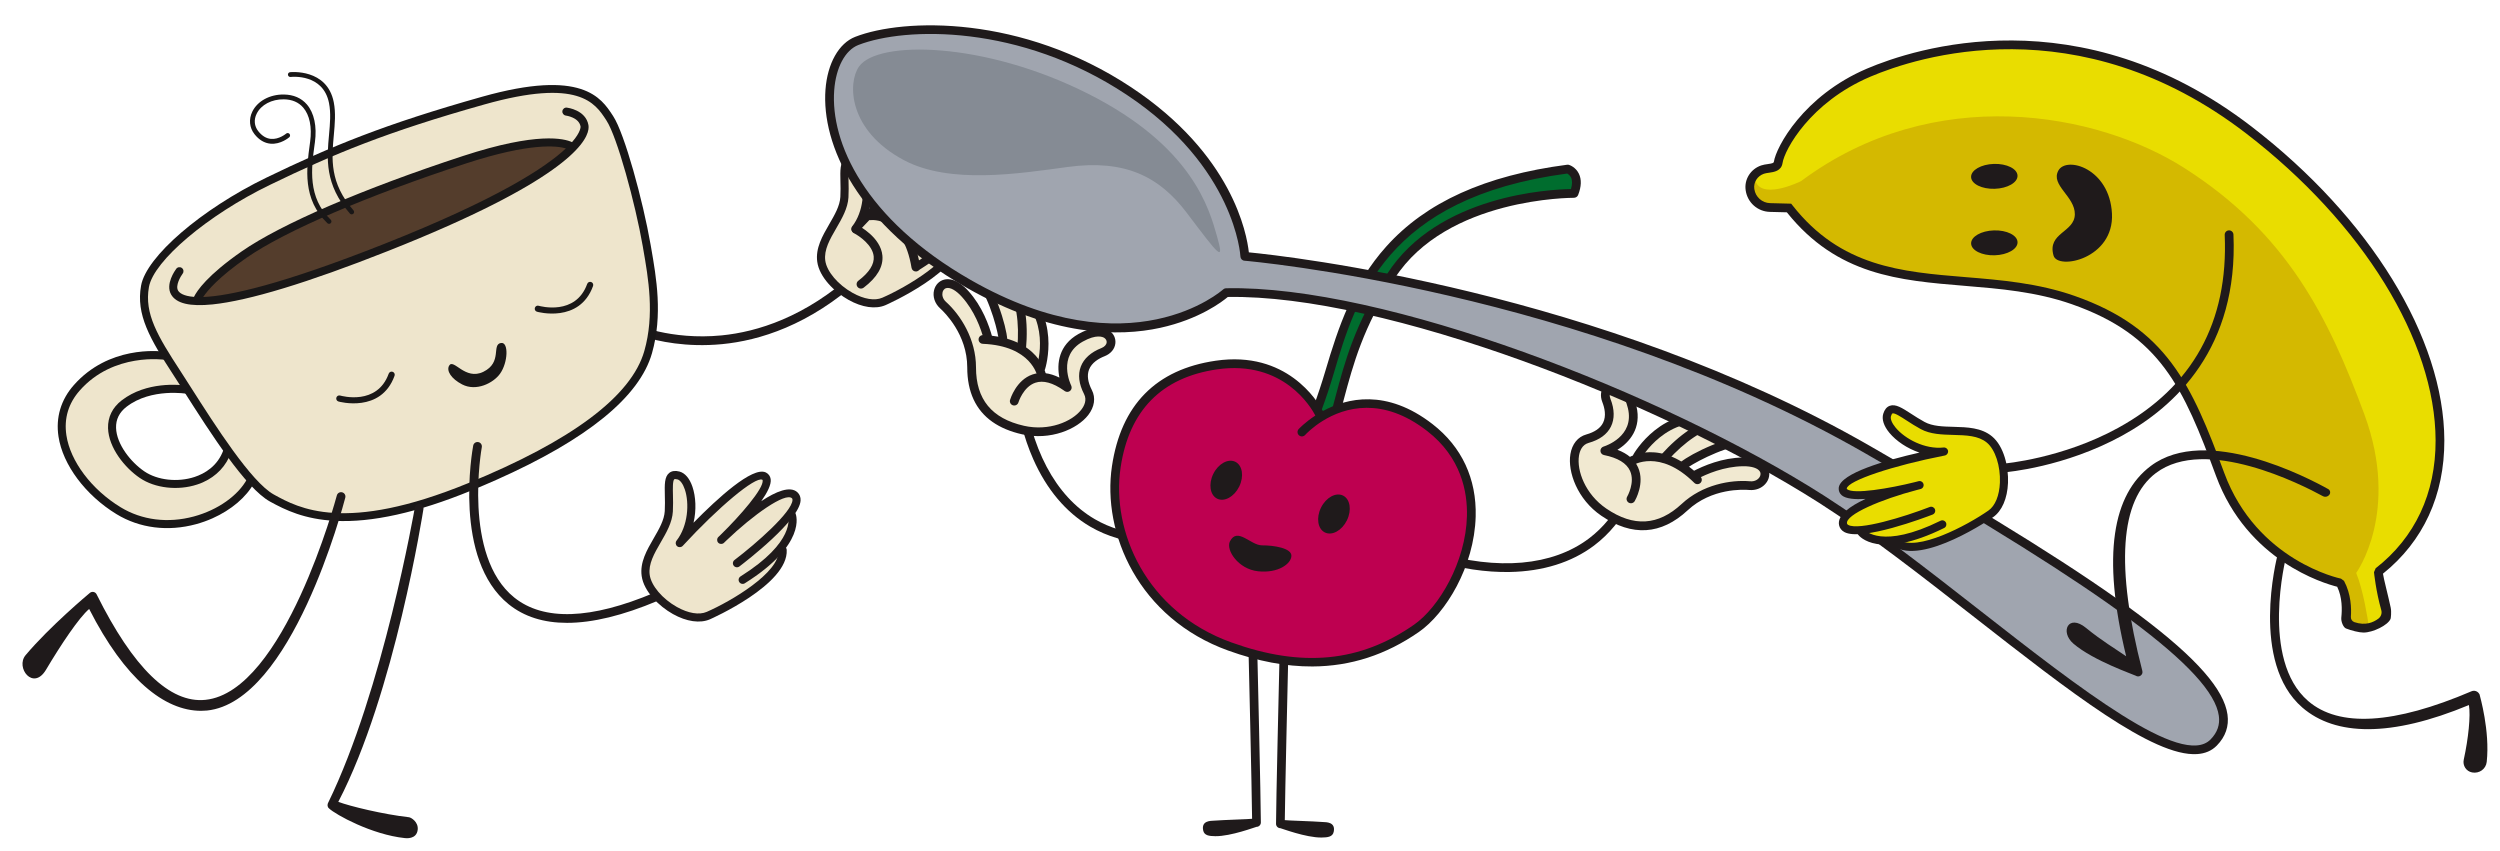 <?xml version="1.0" encoding="UTF-8"?> <!-- Generator: Adobe Illustrator 16.0.0, SVG Export Plug-In . SVG Version: 6.00 Build 0) --> <svg xmlns="http://www.w3.org/2000/svg" xmlns:xlink="http://www.w3.org/1999/xlink" id="Layer_1" x="0px" y="0px" width="558px" height="190px" viewBox="0 0 558 190" xml:space="preserve"> <g> <g> <g> <path fill="#1F1A1B" d="M272.46,123.934L272.46,123.934L272.46,123.934z M272.458,123.932L272.458,123.932L272.458,123.932z M272.455,123.928c0.001,0.002,0.002,0.002,0.002,0.002S272.456,123.93,272.455,123.928z"></path> </g> <g> <path fill="#1F1A1B" d="M363.959,111.22c-0.499-0.136-1.009-0.343-1.506-0.597c-2.012,3.96-4.618,7.166-7.83,9.585 c-8.12,6.111-20.269,7.187-34.208,3.03c-0.627-0.188-0.757-0.227-0.957-0.223c-0.539,0.009-0.967,0.454-0.957,0.993 c0.008,0.488,0.375,0.886,0.844,0.948c0.094,0.025,0.266,0.077,0.512,0.149c6.074,1.812,11.836,2.663,17.118,2.563 c7.366-0.138,13.798-2.12,18.823-5.902c3.479-2.62,6.28-6.095,8.43-10.362C364.14,111.341,364.048,111.284,363.959,111.22z"></path> </g> <g> <path fill="#1F1A1B" d="M256.239,120.992c-0.068-0.514-0.075-1.062-0.034-1.62c-4.429-0.32-8.396-1.481-11.868-3.507 c-8.78-5.119-14.477-15.903-16.043-30.364c-0.07-0.649-0.085-0.784-0.165-0.969c-0.219-0.493-0.794-0.716-1.288-0.497 c-0.445,0.197-0.67,0.688-0.548,1.144c0.014,0.098,0.034,0.278,0.061,0.532c0.682,6.303,2.131,11.942,4.267,16.774 c2.98,6.737,7.3,11.898,12.733,15.066c3.764,2.194,8.051,3.432,12.818,3.761C256.194,121.206,256.213,121.099,256.239,120.992z"></path> </g> <g> <g> <g> <path fill="#006D2E" d="M294.895,92.871c0.36,0,0.691-0.219,0.981-0.412c0.059-0.041,0.111-0.077,0.154-0.102 c0.324-0.184,0.671-0.327,1.04-0.48l0.172-0.069c0.242-0.102,0.458-0.238,0.614-0.337l0.316-0.201l-0.008-0.373 c-0.002-0.056-0.003-0.083,0-0.111l0.516-1.921c2.139-8.012,4.352-16.295,11.499-27.395 c11.132-17.282,35.659-18.532,40.464-18.606l0.483-0.007l0.142-0.464c0.367-1.208,0.367-2.222-0.002-3.016 c-0.329-0.708-0.881-1.076-1.182-1.231l-0.186-0.097l-0.207,0.029c-40.924,5.448-47.691,28.342-52.631,45.06 c-0.816,2.763-1.705,5.444-2.639,7.972c-0.022,0.061-0.064,0.112-0.126,0.151l-0.378,0.243l0.085,0.439 c0.052,0.271,0.138,0.572,0.388,0.766C294.535,92.817,294.708,92.873,294.895,92.871z"></path> </g> <g> <g> <path fill="#BE0050" d="M293.022,147.521c8.197-0.037,15.701-2.498,22.94-7.523c5.742-3.983,11.846-14.338,12.123-24.766 c0.149-5.572-1.314-13.485-9.126-19.547c-4.581-3.557-9.277-5.348-13.957-5.327c-8.434,0.039-13.959,6.028-14.191,6.284 c-0.08,0.091-0.179,0.102-0.23,0.104c-0.055,0-0.136-0.013-0.209-0.081c-0.128-0.116-0.139-0.313-0.024-0.44 c0.013-0.015,1.292-1.411,3.603-2.921l0.502-0.327l-0.275-0.532c-0.949-1.839-6.316-11.008-18.827-10.952 c-1.232,0.007-2.514,0.104-3.808,0.294c-12.7,1.85-20.129,9.404-22.078,22.452c-2.164,14.484,5.771,32.792,25.123,39.764 C281.238,146.396,287.269,147.549,293.022,147.521z"></path> </g> </g> <g> <g> <g> <path fill="#1F1A1B" d="M274.514,120.845c-0.952,1.876,1.838,6.198,6.308,6.667c4.469,0.47,7.354-1.664,7.421-3.431 c0.066-1.768-3.988-2.371-6.556-2.36C279.119,121.73,276.191,117.543,274.514,120.845z"></path> </g> </g> </g> <g> <g> <g> <ellipse transform="matrix(0.897 0.442 -0.442 0.897 75.582 -109.942)" fill="#1F1A1B" cx="273.69" cy="107.202" rx="3.221" ry="4.588"></ellipse> </g> </g> </g> <g> <g> <g> <ellipse transform="matrix(0.897 0.442 -0.442 0.897 81.391 -119.793)" fill="#1F1A1B" cx="297.73" cy="114.742" rx="3.221" ry="4.588"></ellipse> </g> </g> </g> <g> <g> <path fill="#1F1A1B" d="M274.151,145.213c-20.006-7.205-28.204-26.161-25.962-41.165c2.043-13.677,9.839-21.597,23.167-23.537 c15.779-2.307,22.669,8.931,23.906,11.237c5.344-2.908,14.196-5.067,24.487,2.92c6.521,5.06,9.848,12.184,9.623,20.6 c-0.298,11.243-6.753,21.679-12.676,25.789c-7.348,5.099-15.209,7.659-23.756,7.699 C287.024,148.782,280.776,147.599,274.151,145.213z M291.304,97.088c-0.361,0.4-0.979,0.432-1.377,0.068 c-0.4-0.36-0.432-0.976-0.072-1.377c0.042-0.046,1.383-1.494,3.732-3.029c-0.856-1.66-7.057-12.473-21.948-10.309 c-12.377,1.804-19.617,9.171-21.519,21.896c-2.124,14.216,5.675,32.191,24.691,39.04c15.775,5.681,28.73,4.435,40.773-3.924 c5.605-3.892,11.565-14.023,11.837-24.237c0.145-5.417-1.276-13.113-8.868-19.006c-5.018-3.895-9.614-5.205-13.547-5.187 C296.908,91.06,291.626,96.733,291.304,97.088z"></path> </g> </g> <g> <g> <path fill="#1F1A1B" d="M294.136,91.979c0.395-0.002,0.764-0.245,0.91-0.637c0.941-2.552,1.835-5.248,2.652-8.015 c4.891-16.549,11.586-39.199,52.082-44.593c0.223,0.116,0.638,0.391,0.885,0.923c0.295,0.637,0.282,1.506-0.032,2.542 c-4.628,0.072-29.661,1.29-41.011,18.912c-7.205,11.186-9.431,19.521-11.583,27.581l-0.52,1.938 c-0.14,0.52,0.167,1.055,0.687,1.196c0.524,0.141,1.058-0.167,1.198-0.688l0.521-1.943c2.114-7.913,4.3-16.098,11.34-27.027 c11.676-18.13,39.768-18.007,40.051-18.02c0.4-0.021,0.771-0.243,0.92-0.62c0.734-1.868,0.793-3.466,0.175-4.747 c-0.718-1.486-2.062-1.935-2.212-1.98c-0.134-0.043-0.273-0.054-0.413-0.035c-18.298,2.396-31.51,8.371-40.389,18.276 c-7.404,8.26-10.644,17.829-13.57,27.73c-0.807,2.729-1.685,5.383-2.612,7.892c-0.187,0.506,0.072,1.067,0.578,1.256 C293.905,91.96,294.021,91.979,294.136,91.979z"></path> </g> </g> </g> <g> <path fill="#1F1A1B" d="M270.884,183.176c2.248-0.177,8.17-0.335,8.584-0.425c-0.064-6.765-0.768-36.319-0.775-36.633 c-0.013-0.539,0.415-0.986,0.953-0.999c0,0,0.016,0,0.023,0c0.529,0,0.963,0.421,0.976,0.953 c0.007,0.328,0.781,32.861,0.781,37.503c0,0.54-0.438,0.978-0.977,0.978c-0.161,0.01-5.711,2.125-9.188,2.084 c-1.404-0.017-2.471-0.154-2.708-1.277C268.079,183.119,270.304,183.223,270.884,183.176z"></path> </g> <g> <path fill="#1F1A1B" d="M295.353,183.479c-2.247-0.179-8.169-0.338-8.585-0.426c0.06-6.076,0.632-30.525,0.753-35.672 c-0.637-0.029-1.303-0.18-1.943-0.331c-0.111,4.712-0.767,32.558-0.767,36.827c0,0.54,0.438,0.977,0.976,0.977 c0.162,0.011,5.712,2.126,9.189,2.083c1.404-0.015,2.471-0.152,2.709-1.277C298.158,183.419,295.934,183.524,295.353,183.479z"></path> </g> </g> </g> <g> <g> <path fill="#F1E9D1" d="M391.64,97.052c-0.257,0.283-0.854,0.666-2.241,0.863c-5.196,0.736-11.775,4.104-13.699,5.629 l-0.359,0.287l-0.396-0.237c-0.707-0.426-1.422-0.786-2.125-1.073l-0.902-0.37l0.674-0.703c3.78-3.956,7.435-6.264,11.849-7.486 c3.026-0.838,5.872,0.379,6.929,1.51c0.427,0.458,0.59,0.911,0.458,1.275C391.794,96.842,391.729,96.95,391.64,97.052 L391.64,97.052z"></path> <path fill="#F1E9D1" d="M380.169,94.928c-3.049,1.486-5.803,3.637-8.669,6.766l-0.262,0.287l-0.377-0.086 c-1.214-0.281-2.418-0.362-3.576-0.237l-1.519,0.16l0.917-1.223c0.339-0.449,0.705-0.893,1.087-1.319 c2.371-2.644,6.399-5.762,12.124-5.611L380.169,94.928z"></path> <path fill="#F1E9D1" d="M393.05,107.176c-0.595,0.66-1.497,0.992-2.478,0.907c-4.204-0.37-10.293,0.716-14.771,4.878 c-5.483,5.097-11.26,5.454-17.66,1.088c-4.911-3.35-6.941-8.924-6.36-12.467c0.164-0.996,0.519-1.803,1.053-2.398 c0.422-0.47,0.947-0.796,1.562-0.967c1.654-0.462,2.926-1.184,3.785-2.141c0.313-0.348,0.576-0.732,0.781-1.147 c0.77-1.548,0.727-3.503-0.122-5.652c-0.36-0.913-0.27-1.81,0.242-2.396c0,0,0.001-0.002,0.003-0.002 c0.447-0.499,1.081-0.674,1.737-0.512c0.659,0.16,2.288,0.93,3.172,4.583c0.609,2.517,0.077,4.797-1.538,6.598 c-1.713,1.91-4.086,2.68-4.351,2.761c-0.059,0.019-0.108,0.05-0.147,0.092c-0.055,0.063-0.082,0.142-0.08,0.224 c0.008,0.143,0.109,0.263,0.252,0.292c3.311,0.659,5.434,1.979,6.306,3.921c1.31,2.912-0.657,6.321-0.679,6.356 c-0.088,0.148-0.038,0.34,0.11,0.427c0.145,0.085,0.306,0.035,0.39-0.059c0.126-0.201,2.191-3.75,0.754-6.968 c-0.102-0.227-0.23-0.46-0.405-0.734l-0.434-0.674l0.743-0.3c1.978-0.797,7.273-1.962,13.729,4.427 c0.079,0.081,0.173,0.093,0.221,0.093c0.049,0,0.141-0.014,0.219-0.093c0.002,0,0.002-0.002,0.002-0.002 c0.106-0.119,0.106-0.279,0.01-0.402l-0.508-0.648l0.74-0.358c2.292-1.108,5.832-2.443,9.691-2.504 c2.223-0.035,3.82,0.532,4.386,1.556c0.323,0.587,0.277,1.307-0.127,1.925C393.215,106.975,393.139,107.076,393.05,107.176z"></path> </g> <g> <g> <path fill="#1F1A1B" d="M394.004,108.041c-0.85,0.945-2.158,1.446-3.544,1.325c-1.357-0.12-8.4-0.462-13.781,4.539 c-5.908,5.491-12.391,5.897-19.264,1.208c-5.353-3.652-7.551-9.805-6.904-13.74c0.373-2.27,1.664-3.872,3.538-4.397 c1.896-0.529,3.16-1.411,3.759-2.619c0.761-1.531,0.33-3.35-0.165-4.607c-0.541-1.369-0.365-2.759,0.469-3.716 c0.715-0.873,1.874-1.199,3.016-0.919c1.88,0.46,3.381,2.476,4.12,5.533c1.188,4.917-1.527,8.085-4.236,9.743 c2.28,0.867,3.826,2.185,4.605,3.93c1.573,3.523-0.654,7.365-0.75,7.527c-0.273,0.462-0.873,0.618-1.338,0.344 c-0.463-0.275-0.617-0.872-0.344-1.336c0.037-0.062,1.807-3.164,0.646-5.747c-0.778-1.734-2.741-2.927-5.83-3.544 c-0.44-0.088-0.763-0.463-0.784-0.91s0.266-0.851,0.694-0.981c0.284-0.087,6.979-2.202,5.439-8.567 c-0.819-3.391-2.264-3.992-2.686-4.096c-0.426-0.103-0.834-0.005-1.082,0.306c-0.345,0.397-0.393,1.04-0.124,1.718 c0.919,2.33,0.952,4.471,0.098,6.192c-0.857,1.723-2.532,2.945-4.98,3.63c-1.451,0.406-1.963,1.766-2.139,2.835 c-0.549,3.341,1.395,8.614,6.078,11.81c6.105,4.166,11.611,3.829,16.835-1.025c4.636-4.311,10.935-5.438,15.282-5.055 c1.045,0.093,1.769-0.406,2.089-0.905c0.129-0.197,0.396-0.712,0.103-1.242c-0.436-0.79-1.854-1.241-3.793-1.212 c-4.175,0.064-7.987,1.648-10.449,2.964c-0.475,0.254-1.065,0.074-1.32-0.401c-0.256-0.475-0.073-1.063,0.4-1.321 c2.652-1.416,6.771-3.12,11.338-3.193c3.715-0.058,5.062,1.365,5.533,2.22c0.558,1.011,0.493,2.226-0.175,3.252 C394.251,107.742,394.133,107.897,394.004,108.041z"></path> </g> <g> <path fill="#1F1A1B" d="M379.59,107.742c-0.011,0.014-0.021,0.024-0.034,0.035c-0.378,0.383-0.996,0.387-1.38,0.008 c-7.816-7.738-13.722-3.947-13.78-3.908c-0.448,0.3-1.055,0.179-1.355-0.269c-0.298-0.449-0.172-1.053,0.271-1.354 c0.293-0.196,7.303-4.704,16.238,4.142C379.922,106.766,379.935,107.357,379.59,107.742z"></path> </g> <g> <path fill="#1F1A1B" d="M392.599,97.913c-0.579,0.646-1.592,1.075-3.02,1.275c-5.822,0.827-12.468,4.726-13.254,5.458 c-0.257,0.375-0.758,0.53-1.193,0.341c-0.494-0.214-0.721-0.788-0.506-1.283c0.501-1.167,8.599-5.585,14.678-6.446 c1.413-0.201,1.851-0.599,1.897-0.738c0.026-0.07-0.038-0.297-0.318-0.595c-0.914-0.981-3.538-2.08-6.267-1.323 c-4.637,1.285-8.485,3.842-12.478,8.293c-0.36,0.4-0.977,0.434-1.38,0.073c-0.4-0.359-0.435-0.976-0.073-1.377 c4.257-4.745,8.392-7.48,13.409-8.87c3.34-0.925,6.725,0.273,8.216,1.871c0.769,0.825,1.026,1.74,0.731,2.577 C392.946,97.443,392.798,97.692,392.599,97.913z M376.297,104.674L376.297,104.674L376.297,104.674z M376.416,104.48 l-0.001,0.002L376.416,104.48z"></path> </g> <g> <path fill="#1F1A1B" d="M383.705,94.388c-0.229,0.253-0.58,0.38-0.938,0.302c-10.776-2.369-16.412,7.557-16.466,7.658 c-0.265,0.473-0.856,0.641-1.327,0.381c-0.472-0.262-0.642-0.856-0.382-1.327c0.066-0.112,6.412-11.295,18.595-8.618 c0.525,0.113,0.859,0.635,0.743,1.161C383.895,94.115,383.813,94.265,383.705,94.388z"></path> </g> </g> </g> <g> <g> <path fill="#F1E9D1" d="M222.28,93.125c-3.386-2.382-5.104-6.122-5.104-11.118c0.001-6.112-3.349-11.313-6.481-14.143 c-0.999-0.899-1.15-2.037-0.959-2.801c0.179-0.717,0.674-1.241,1.323-1.403c0.731-0.182,1.618,0.072,2.562,0.736 c0.518,0.363,1.043,0.84,1.562,1.418c2.584,2.867,4.017,6.369,4.764,8.802l0.241,0.788l-0.819,0.07 c-0.139,0.011-0.282,0.11-0.29,0.279c-0.004,0.108,0.046,0.208,0.134,0.269c0.049,0.035,0.105,0.056,0.168,0.058 c3.743,0.154,6.8,1.047,9.083,2.65c2.21,1.554,3.149,3.42,3.513,4.396l0.278,0.746l-0.784,0.14 c-0.322,0.057-0.582,0.121-0.819,0.202c-3.334,1.138-4.529,5.067-4.577,5.233c-0.045,0.149,0.025,0.28,0.115,0.343 c0.027,0.019,0.059,0.034,0.092,0.044c0.166,0.05,0.341-0.044,0.391-0.21c0.01-0.037,1.168-3.799,4.193-4.822 c1.968-0.669,4.313-0.06,6.971,1.81l0.09,0.063l-0.327,0.584l0.392-0.536c0.16,0.111,0.316,0.105,0.425,0.012 c0.109-0.092,0.143-0.247,0.08-0.376c-0.146-0.291-3.436-7.166,2.841-10.688c3.275-1.84,4.951-1.17,5.518-0.798 c0.588,0.422,0.873,1.009,0.809,1.626c-0.081,0.774-0.676,1.45-1.591,1.808c-2.152,0.843-3.611,2.143-4.223,3.761 c-0.61,1.615-0.374,3.495,0.701,5.581c0.663,1.286,0.418,2.779-0.687,4.208c-2.198,2.838-7.663,5.145-13.461,3.826 c-2.432-0.55-4.491-1.411-6.121-2.557H222.28z"></path> <path fill="#F1E9D1" d="M224.142,75.671c-0.193-2.451-2.209-9.569-5.2-13.868c-0.789-1.136-1.071-2.05-0.794-2.578 c0.178-0.341,0.619-0.528,1.242-0.527c0.975,0,2.262,0.482,3.362,1.256c1.043,0.73,1.895,1.697,2.461,2.793 c2.11,4.063,2.907,8.312,2.584,13.771l-0.058,0.977l-0.885-0.411c-0.686-0.318-1.438-0.597-2.234-0.828l-0.439-0.127 L224.142,75.671z"></path> <path fill="#F1E9D1" d="M231.27,80.564c-0.661-0.886-1.485-1.678-2.446-2.354l-0.491-0.333l0.031-0.387 c0.344-4.237,0.048-7.717-0.931-10.949l1.108-0.659c4.84,4.915,4.528,11.137,3.913,14.408l-0.28,1.483L231.27,80.564z"></path> </g> <g> <g> <path fill="#1F1A1B" d="M221.517,94.167c-3.74-2.629-5.629-6.696-5.629-12.16c0.001-7.347-5.045-12.272-6.057-13.185 c-1.189-1.073-1.705-2.633-1.345-4.07c0.296-1.188,1.142-2.063,2.263-2.344c0.946-0.235,2.907-0.219,5.393,2.545 c3.055,3.391,4.611,7.568,5.379,10.477c0.139,0.521-0.173,1.055-0.693,1.193c-0.521,0.138-1.057-0.173-1.193-0.694 c-0.713-2.7-2.15-6.569-4.942-9.671c-1.299-1.443-2.596-2.172-3.472-1.953c-0.587,0.146-0.783,0.692-0.84,0.92 c-0.145,0.576-0.021,1.443,0.759,2.148c3.241,2.923,6.702,8.304,6.702,14.634c0,7.133,3.503,11.395,10.71,13.029 c5.529,1.253,10.716-0.913,12.788-3.588c0.664-0.857,1.31-2.159,0.621-3.497c-1.165-2.261-1.412-4.318-0.731-6.121 c0.679-1.798,2.27-3.23,4.602-4.142c0.68-0.267,1.118-0.736,1.172-1.259c0.042-0.396-0.159-0.749-0.512-1.003 c-0.362-0.239-1.785-0.886-4.828,0.822c-5.737,3.222-2.704,9.548-2.571,9.817c0.197,0.4,0.097,0.887-0.246,1.176 c-0.339,0.285-0.828,0.308-1.191,0.054c-0.062-0.037-0.132-0.096-0.197-0.142c-2.476-1.74-4.619-2.32-6.377-1.726 c-2.695,0.913-3.76,4.352-3.771,4.387c-0.154,0.516-0.698,0.809-1.214,0.655c-0.517-0.152-0.81-0.695-0.656-1.211 c0.054-0.183,1.351-4.429,5.001-5.675c1.812-0.619,3.827-0.383,6.016,0.697c-0.632-3.114-0.158-7.258,4.253-9.735 c2.742-1.541,5.24-1.813,6.855-0.751c0.995,0.629,1.499,1.706,1.382,2.834c-0.133,1.265-1.03,2.338-2.402,2.876 c-1.258,0.491-2.883,1.415-3.486,3.015c-0.477,1.263-0.262,2.789,0.64,4.538c0.892,1.728,0.595,3.766-0.813,5.586 c-2.442,3.151-8.446,5.729-14.762,4.295C225.5,96.345,223.299,95.419,221.517,94.167z"></path> </g> <g> <path fill="#1F1A1B" d="M218.832,76.567c-0.263-0.186-0.43-0.495-0.415-0.841c0.022-0.537,0.478-0.957,1.016-0.934 c12.563,0.523,14.034,8.724,14.091,9.073c0.085,0.532-0.276,1.032-0.808,1.119s-1.03-0.274-1.119-0.803 c-0.053-0.296-1.352-6.987-12.244-7.44C219.159,76.735,218.98,76.671,218.832,76.567z"></path> </g> <g> <path fill="#1F1A1B" d="M223.303,76.973c-0.322-0.227-0.478-0.626-0.391-1.011c0-1.075-1.667-8.596-5.026-13.423 c-1.108-1.592-1.405-2.908-0.879-3.911c0.411-0.788,1.26-1.221,2.386-1.219c2.185,0.004,5.368,1.668,6.966,4.742 c2.396,4.622,3.208,9.513,2.631,15.861c-0.049,0.537-0.523,0.934-1.061,0.884c-0.536-0.048-0.934-0.523-0.883-1.061 c0.541-5.955-0.207-10.516-2.422-14.785c-1.303-2.514-3.895-3.688-5.234-3.69c-0.41,0-0.619,0.104-0.655,0.173 c-0.067,0.129-0.063,0.718,0.752,1.891c3.508,5.04,5.78,13.98,5.272,15.143c-0.218,0.493-0.793,0.717-1.286,0.502 C223.411,77.043,223.354,77.01,223.303,76.973z M222.97,75.783v0.002V75.783z"></path> </g> <g> <path fill="#1F1A1B" d="M231.786,82.841c-0.341-0.241-0.502-0.683-0.367-1.101c0.145-0.445,3.418-10.939-5.504-17.211 c-0.033-0.023-0.063-0.056-0.102-0.07c-0.438-0.307-0.547-0.913-0.241-1.353c0.308-0.443,0.915-0.554,1.358-0.249 c0.034,0.026,0.07,0.05,0.105,0.076c10.121,7.11,6.28,19.289,6.239,19.412c-0.167,0.512-0.719,0.792-1.23,0.624 C231.951,82.938,231.864,82.895,231.786,82.841z"></path> </g> </g> </g> <g> <g> <g> <g> <path fill="#1F1A1B" d="M190.679,60.881c-10.998,9.949-21.711,13.194-29.586,13.975c-11.438,1.133-19.555-2.527-19.635-2.562 c-0.485-0.231-1.068-0.011-1.295,0.478c-0.225,0.489-0.012,1.069,0.477,1.294c0.115,0.055,1.092,0.499,2.781,1.025 c3.422,1.073,9.762,2.492,17.757,1.719c8.235-0.797,19.439-4.158,30.886-14.542C191.585,61.818,191.121,61.359,190.679,60.881z "></path> </g> </g> <g> <g> <g> <g> <path fill="#EEE5CC" d="M105.012,109.233c-11.905,4.872-22.072,7.133-30.21,6.715c-6.76-0.344-10.971-2.38-14.391-4.263 c-1.139-0.632-2.472-1.741-3.969-3.305l-0.265-0.272l-0.205,0.322c-1.822,2.822-4.903,5.308-8.677,6.984 c-1.168,0.519-2.393,0.949-3.625,1.288c-6.199,1.679-12.416,0.888-17.523-2.216c-6.829-4.164-11.85-10.877-12.791-17.094 c-0.634-4.152,0.521-8.023,3.33-11.216c2.069-2.35,4.564-4.191,7.418-5.457c4.568-2.032,9.016-2.148,11.259-2.04l0.559,0.031 l-0.282-0.485c-2.963-5.037-4.757-9.421-3.858-14.43c1.146-6.38,13.36-16.863,27.806-23.863 c3.766-1.828,6.954-3.319,10.032-4.687c11.508-5.118,22.542-8.992,38.089-13.364c22.096-6.218,26.283,0.197,28.784,4.023 l0.13,0.199c2.511,3.838,6.59,18.763,8.296,28.561l0.114,0.65c1.164,6.675,2.608,14.969,0.206,23.431 c-2.747,9.655-14.391,19.102-34.601,28.084C108.84,107.63,106.949,108.442,105.012,109.233z M28.076,90.533 c-1.7,1.307-2.534,2.988-2.474,4.986c0.104,3.727,3.326,7.829,6.447,9.942c3.005,2.038,7.616,2.555,11.472,1.277 c0.407-0.129,0.796-0.278,1.173-0.445c2.59-1.152,4.453-3.095,5.398-5.608l0.06-0.146l-0.097-0.131 c-3.031-4.264-6.155-9.154-8.432-12.728l-0.077-0.123l-0.142-0.02c-1.375-0.172-6.201-0.58-10.574,1.363 C29.827,89.35,28.9,89.898,28.076,90.533z"></path> </g> <g> <path fill="#191717" d="M105.125,109.517c-11.946,4.89-22.156,7.161-30.343,6.735c-6.824-0.348-11.072-2.405-14.514-4.3 c-5.438-2.998-13.335-15.374-19.094-24.417c-0.901-1.406-1.723-2.697-2.457-3.825c-5.275-8.104-8.398-13.495-7.229-19.961 c1.153-6.471,13.44-17.053,27.963-24.098c14.373-6.96,26.309-11.905,48.174-18.064c22.308-6.279,26.572,0.257,29.122,4.161 l0.124,0.193c2.532,3.858,6.636,18.85,8.346,28.676l0,0l0.113,0.649c1.168,6.7,2.626,15.037,0.196,23.563 c-2.774,9.758-14.46,19.258-34.765,28.285C108.956,107.917,107.071,108.718,105.125,109.517z M143.458,54.924 c-1.675-9.601-5.729-24.41-8.082-28.001l-0.125-0.198c-2.43-3.719-6.096-9.339-27.141-3.409 C86.372,29.432,74.515,34.341,60.238,41.27c-13.836,6.698-25.944,16.924-26.993,22.788 c-1.068,5.944,1.954,10.97,6.974,18.679c0.73,1.126,1.562,2.428,2.463,3.843c5.34,8.37,13.411,21.032,18.444,23.801 c5.541,3.056,15.851,8.729,43.323-2.521c23.253-9.517,36.495-19.447,39.364-29.517c2.316-8.128,0.893-16.246-0.244-22.766 L143.458,54.924L143.458,54.924z"></path> </g> <g> <path fill="#191717" d="M13.056,97.438c-0.646-4.238,0.532-8.203,3.399-11.458c7.771-8.824,18.886-7.68,20.489-7.461 c0.263,0.449,0.526,0.906,0.823,1.337c-0.181,0.322-0.542,0.514-0.926,0.456c-0.113-0.017-11.5-1.714-19.042,6.848 c-2.545,2.887-3.544,6.259-2.977,10.012c0.879,5.799,5.631,12.104,12.098,16.044c4.752,2.896,10.565,3.625,16.362,2.057 c5.323-1.441,9.883-4.657,11.892-8.397c0.171-0.317,0.506-0.488,0.843-0.464c-0.015,0.051-0.002,0.113,0.049,0.16 c0.26,0.244,0.522,0.489,0.783,0.734c0.001,0.142-0.028,0.283-0.103,0.414c-1.744,3.247-5.16,6.118-9.328,7.972 c-1.173,0.521-2.396,0.96-3.665,1.306c-6.284,1.702-12.591,0.907-17.765-2.251C19.091,110.539,14.011,103.744,13.056,97.438z "></path> </g> <g> <path fill="#191717" d="M24.114,95.562c-0.068-2.469,0.987-4.617,3.057-6.207c5.518-4.245,12.854-3.514,14.579-3.268 c0.326,0.46,0.649,0.917,0.974,1.377c-0.182,0.32-0.547,0.504-0.929,0.435c-0.079-0.009-8.018-1.368-13.533,2.877 c-1.622,1.241-2.415,2.837-2.356,4.729c0.106,3.629,3.257,7.627,6.317,9.707c2.929,1.989,7.434,2.486,11.211,1.244 c2.229-0.738,5.157-2.394,6.454-6.071c0.12-0.348,0.43-0.566,0.77-0.591c0.312,0.376,0.621,0.757,0.928,1.131 c-0.001,0.023-0.008,0.034-0.013,0.051c-1.053,3.007-3.263,5.337-6.29,6.683c-0.412,0.184-0.841,0.354-1.291,0.491 c-4.274,1.412-9.41,0.824-12.772-1.462C27.888,104.43,24.248,99.985,24.114,95.562z"></path> </g> <g> <path fill="#191717" d="M119.72,68.295c-0.16,0.085-0.289,0.236-0.34,0.422c-0.111,0.372,0.11,0.759,0.471,0.859 c0.096,0.029,9.495,2.668,12.521-5.746c0.127-0.359-0.058-0.755-0.419-0.884c-0.362-0.131-0.758,0.059-0.888,0.42 c-2.583,7.167-10.496,4.974-10.82,4.883C120.064,68.194,119.877,68.213,119.72,68.295z"></path> </g> <g> <path fill="#191717" d="M75.413,88.334c-0.16,0.084-0.287,0.235-0.338,0.423c-0.111,0.37,0.109,0.759,0.471,0.858 c0.096,0.029,9.493,2.667,12.521-5.745c0.127-0.359-0.059-0.757-0.42-0.886c-0.361-0.131-0.759,0.059-0.888,0.42 c-2.583,7.17-10.496,4.974-10.821,4.884C75.759,88.234,75.571,88.251,75.413,88.334z"></path> </g> <g> <g> <path fill="#543D2C" d="M104.255,36.007c14.765-4.712,20.953-3.749,22.995-3.077c-4.545,4.46-15.41,11.784-41.31,21.95 c-23.643,9.273-35.502,11.686-41.457,11.771c0.971-1.568,3.482-4.693,9.721-9.161 C62.907,51.271,81.615,43.241,104.255,36.007z"></path> </g> </g> <g> <path fill="#191717" d="M38.201,65.748c1.16,1.991,4.181,2.713,9.233,2.197c8.103-0.837,21.225-4.828,39.006-11.859 c5.037-1.99,9.518-3.869,13.5-5.639c30.229-13.439,31.762-20.521,31.399-22.536c-0.605-3.359-4.657-3.871-4.829-3.892 c-0.488-0.055-0.932,0.301-0.99,0.786c-0.055,0.492,0.295,0.93,0.784,0.992c0.026,0.004,2.908,0.38,3.278,2.436 c0,0.029,0.127,1.178-1.909,3.492c-1.708-0.801-7.712-2.34-24.272,3.072c-22.254,7.28-40.736,15.241-49.444,21.305 c-7.688,5.351-9.994,8.787-10.663,10.161c-2.422-0.188-3.261-0.915-3.549-1.412c-0.643-1.106,0.559-3.155,1.031-3.787 c0.295-0.402,0.216-0.955-0.18-1.251c-0.397-0.291-0.96-0.216-1.257,0.181C39.085,60.342,36.854,63.439,38.201,65.748z M45.353,66.291c0.97-1.473,3.477-4.438,9.629-8.726c8.57-5.962,26.879-13.84,48.978-21.065 c14.41-4.712,20.386-3.959,22.349-3.378c-4.508,4.241-15.195,11.28-40.521,21.306C62.67,63.576,51.119,66.073,45.353,66.291z "></path> </g> <g> <path fill="#191717" d="M78.722,47.795c0.044-0.021,0.096-0.042,0.134-0.083c0.224-0.196,0.249-0.531,0.05-0.758 c-5.375-6.121-4.88-11.536-4.399-16.764c0.233-2.568,0.458-4.985-0.013-7.389c-1.498-7.571-9.673-6.693-9.758-6.688 c-0.293,0.035-0.502,0.3-0.466,0.593c0.032,0.294,0.3,0.506,0.595,0.475c0.297-0.037,7.27-0.771,8.572,5.826 c0.443,2.251,0.226,4.598,0.002,7.083c-0.479,5.206-1.021,11.102,4.66,17.573C78.261,47.849,78.512,47.889,78.722,47.795z"></path> </g> <g> <path fill="#191717" d="M73.66,49.916c0.063-0.028,0.124-0.068,0.172-0.12c0.204-0.212,0.197-0.556-0.021-0.759 c-5.2-4.955-4.314-11.5-3.598-16.758l0.072-0.508c0.484-3.549-0.159-6.562-1.796-8.464c-1.242-1.434-2.971-2.18-5.14-2.211 c-3.107-0.04-5.867,1.451-7.024,3.804c-0.841,1.713-0.665,3.6,0.479,5.049c1.012,1.283,2.208,1.991,3.557,2.124 c2.278,0.214,4.123-1.366,4.199-1.431c0.225-0.198,0.246-0.529,0.053-0.762c-0.191-0.217-0.535-0.245-0.752-0.05l0,0 c-0.02,0.01-1.59,1.348-3.408,1.169c-1.04-0.094-1.984-0.678-2.809-1.719c-0.894-1.131-1.025-2.556-0.355-3.899 c0.975-1.991,3.352-3.245,6.05-3.21c1.845,0.023,3.306,0.646,4.337,1.845c1.434,1.66,1.986,4.366,1.545,7.618l-0.068,0.507 c-0.748,5.496-1.678,12.34,3.921,17.677C73.235,49.969,73.472,50,73.66,49.916z"></path> </g> </g> <path fill="#1F1A1B" d="M91.288,182.41c-5.732-0.643-13.217-2.467-15.781-3.44c12.592-24.154,18.936-64.944,19.004-65.348 c0.093-0.53-0.266-1.034-0.797-1.127c-0.533-0.085-1.036,0.267-1.126,0.797c-0.069,0.405-7.088,40.771-19.337,65.868 c-0.024,0.038-0.041,0.078-0.058,0.117c-0.001,0.002-0.001,0.006-0.003,0.008c0,0.002,0,0.003-0.002,0.005 c-0.029,0.076-0.051,0.153-0.061,0.229c-0.043,0.2-0.021,0.399,0.059,0.582c0.013,0.038,0.023,0.065,0.031,0.079 c0.01,0.02,0.028,0.044,0.048,0.066c0.045,0.071,0.104,0.13,0.168,0.188c1.478,1.398,9.555,5.857,16.931,6.629 c0.178,0.013,2.632,0.36,2.869-1.9C93.405,183.479,91.796,182.471,91.288,182.41z"></path> <g> <path fill="#191717" d="M111.612,83.408c-1.514,2.12-5.336,4.017-8.461,2.395c-2.436-1.261-3.555-3.039-2.91-4.181 c0.985-1.741,3.551,3.376,7.647,1.362c4.315-2.118,1.755-6.099,3.938-6.434C113.564,76.282,113.408,80.896,111.612,83.408z"></path> </g> </g> <g> <path fill="#1F1A1B" d="M44.889,158.655c-8.214,0-17.015-7.066-24.99-22.734c-2.279,1.935-6.306,7.972-9.626,13.559 c-2.863,4.815-6.885-0.484-4.555-3.255c5.391-6.409,14.014-13.629,14.352-13.9c0.229-0.188,0.532-0.258,0.822-0.197 c0.289,0.062,0.535,0.256,0.666,0.519c8.172,16.443,16.353,24.383,24.291,23.557c17.589-1.797,29.217-45.187,29.332-45.625 c0.137-0.521,0.671-0.832,1.191-0.695c0.521,0.138,0.834,0.672,0.696,1.192c-0.485,1.843-11.954,45.58-30.876,47.516 C45.757,158.634,45.322,158.655,44.889,158.655z"></path> </g> </g> <g> <path fill="#1F1A1B" d="M126.567,139.021c-5.236,0-9.588-1.381-13.02-4.142c-12.479-10.041-8.122-34.391-7.93-35.424 c0.1-0.529,0.607-0.881,1.14-0.78c0.528,0.098,0.879,0.607,0.78,1.138c-0.044,0.241-4.336,24.239,7.236,33.548 c6.567,5.281,17.081,4.93,31.248-1.05c0.497-0.209,1.069,0.026,1.279,0.521c0.209,0.497-0.023,1.069-0.521,1.279 C139.024,137.382,132.271,139.021,126.567,139.021z"></path> </g> <g> <path fill="#EEE5CC" d="M170.36,106.502c-2.454-1.066-12.369,8.339-18.435,14.919c-0.096,0.104-0.233,0.108-0.329,0.068 c-0.026-0.013-0.05-0.026-0.072-0.044c-0.117-0.1-0.135-0.274-0.039-0.396c2.719-3.482,3.03-8.785,1.942-12.011 c-0.447-1.327-1.101-2.232-1.841-2.555c-0.073-0.031-0.146-0.057-0.221-0.079c-0.578-0.151-0.984-0.123-1.244,0.083 c-0.562,0.441-0.596,1.627-0.539,4.04c0.027,1.082,0.055,2.314-0.018,3.611c-0.129,2.294-1.402,4.488-2.632,6.612 c-1.493,2.575-2.901,5.007-2.532,7.648c0.361,2.581,2.983,5.712,6.376,7.611c0.439,0.249,0.886,0.47,1.321,0.659 c2.244,0.974,4.333,1.14,5.883,0.466c5.246-2.284,14.247-7.661,16.066-12.366l-1.014-0.653 c-1.823,1.864-4.218,3.732-7.117,5.554c-0.116,0.073-0.227,0.038-0.269,0.02c-0.038-0.017-0.091-0.05-0.131-0.112 c-0.085-0.134-0.042-0.312,0.093-0.397c9.155-5.748,10.812-10.365,10.986-12.605l0.145-1.883l-1.227,1.438 c-3.699,4.333-10.136,9.269-10.858,9.816c-0.098,0.076-0.214,0.068-0.29,0.035c-0.046-0.021-0.084-0.052-0.115-0.092 c-0.096-0.125-0.069-0.308,0.058-0.405c0.129-0.098,12.993-9.914,13.189-13.846c0.019-0.372-0.087-0.659-0.323-0.878 c-0.111-0.105-0.242-0.189-0.39-0.254c-2.704-1.175-11.04,5.814-15.07,9.675l-0.556,0.537c-0.083,0.079-0.208,0.102-0.316,0.054 c-0.033-0.015-0.064-0.035-0.092-0.062c-0.108-0.114-0.106-0.299,0.008-0.407c0.175-0.171,0.371-0.362,0.587-0.568 c0.409-0.399,9.911-9.727,9.484-12.628c-0.039-0.271-0.17-0.453-0.411-0.576L170.36,106.502z"></path> <g> <g> <path fill="#1F1A1B" d="M170.872,105.425c-2.961-1.284-10.642,5.714-16.076,11.247c0.668-2.852,0.505-5.814-0.238-8.015 c-0.631-1.872-1.664-3.081-2.895-3.407c-0.947-0.248-1.715-0.148-2.281,0.299c-1.089,0.861-1.047,2.601-0.992,5.005 c0.025,1.063,0.056,2.27-0.016,3.52c-0.114,2.008-1.259,3.984-2.473,6.079c-1.528,2.637-3.107,5.366-2.681,8.412 c0.479,3.436,3.849,6.737,6.973,8.488c3.046,1.706,6.06,2.135,8.266,1.176c0.176-0.077,17.555-7.73,17.132-15.491 c-0.027-0.499-0.453-0.882-0.951-0.854c-0.5,0.028-0.881,0.453-0.854,0.952c0.271,4.984-10.696,11.407-16.049,13.735 c-1.683,0.732-4.112,0.333-6.66-1.096c-3.235-1.812-5.73-4.756-6.066-7.16c-0.341-2.43,1.018-4.774,2.455-7.256 c1.267-2.187,2.576-4.445,2.714-6.885c0.073-1.319,0.046-2.565,0.02-3.663c-0.035-1.442-0.077-3.241,0.304-3.543 c0.067-0.054,0.291-0.075,0.701,0.031c0.61,0.165,1.223,0.996,1.643,2.236c1.035,3.072,0.74,8.123-1.846,11.435 c-0.297,0.381-0.242,0.932,0.128,1.244c0.369,0.312,0.92,0.28,1.25-0.075c8.048-8.734,16.138-15.466,17.737-14.771 c0.009,0.003,0.019,0.009,0.026,0.013c0.057,0.027,0.067,0.037,0.079,0.115c0.271,1.847-5.094,7.98-9.302,12.094 c-0.218,0.208-0.415,0.4-0.591,0.573c-0.357,0.346-0.363,0.916-0.019,1.275c0.345,0.355,0.915,0.366,1.274,0.023 c0.143-0.138,0.33-0.318,0.555-0.537c5.986-5.733,13.14-10.788,14.616-9.413c0.073,0.067,0.14,0.161,0.128,0.397 c-0.134,2.688-8.013,9.638-12.948,13.386c-0.397,0.304-0.476,0.87-0.174,1.268c0.304,0.396,0.869,0.476,1.268,0.174 c1.376-1.046,13.442-10.334,13.66-14.737c0.036-0.726-0.206-1.353-0.702-1.813c-1.623-1.515-4.805-0.194-8.078,1.978 c1.361-1.935,2.277-3.735,2.102-4.93c-0.096-0.647-0.467-1.167-1.046-1.464C170.935,105.454,170.903,105.439,170.872,105.425z "></path> </g> <g> <path fill="#1F1A1B" d="M177.11,114.178c-0.213-0.09-0.46-0.104-0.692-0.011c-0.46,0.182-0.688,0.699-0.515,1.159 c0.039,0.116,1.712,5.591-10.621,13.333c-0.422,0.267-0.551,0.822-0.284,1.246c0.266,0.421,0.823,0.55,1.245,0.285 c13.842-8.692,11.456-15.239,11.348-15.516C177.499,114.444,177.322,114.271,177.11,114.178z"></path> </g> </g> </g> </g> <g> <g> <g> <path fill="#EEE5CC" d="M209.553,36.381c-2.455-1.064-12.369,8.338-18.434,14.921c-0.096,0.103-0.235,0.106-0.331,0.066 c-0.025-0.011-0.049-0.026-0.071-0.046c-0.117-0.098-0.135-0.272-0.04-0.395c2.72-3.482,3.031-8.787,1.944-12.011 c-0.448-1.327-1.102-2.232-1.841-2.555c-0.074-0.031-0.148-0.058-0.223-0.077c-0.579-0.153-0.983-0.127-1.244,0.079 c-0.56,0.443-0.595,1.629-0.538,4.042c0.026,1.082,0.056,2.313-0.019,3.613c-0.129,2.292-1.4,4.486-2.632,6.608 c-1.492,2.577-2.901,5.011-2.532,7.65c0.362,2.58,2.983,5.712,6.377,7.611c0.44,0.248,0.885,0.47,1.321,0.659 c2.245,0.974,4.334,1.138,5.884,0.464c5.245-2.283,14.246-7.659,16.065-12.364l-1.014-0.652 c-1.823,1.863-4.217,3.731-7.118,5.552c-0.115,0.074-0.227,0.039-0.269,0.021c-0.037-0.017-0.091-0.048-0.13-0.112 c-0.084-0.134-0.043-0.312,0.092-0.396c9.157-5.751,10.813-10.367,10.986-12.605l0.146-1.885l-1.227,1.438 c-3.7,4.333-10.137,9.268-10.858,9.816c-0.1,0.074-0.216,0.068-0.291,0.035c-0.046-0.021-0.085-0.052-0.116-0.092 c-0.095-0.125-0.068-0.308,0.058-0.403c0.13-0.1,12.994-9.914,13.19-13.847c0.018-0.373-0.088-0.66-0.323-0.879 c-0.112-0.105-0.243-0.19-0.39-0.253c-2.704-1.176-11.04,5.813-15.069,9.674l-0.556,0.537 c-0.084,0.079-0.209,0.103-0.317,0.056c-0.034-0.016-0.065-0.037-0.092-0.064c-0.108-0.114-0.105-0.297,0.007-0.407 c0.176-0.171,0.371-0.36,0.588-0.569c0.408-0.398,9.91-9.725,9.485-12.627c-0.04-0.271-0.171-0.455-0.412-0.574L209.553,36.381 z"></path> </g> <g> <g> <g> <path fill="#1F1A1B" d="M210.064,35.304c-2.962-1.285-10.643,5.714-16.076,11.247c0.668-2.852,0.505-5.814-0.237-8.013 c-0.633-1.876-1.664-3.081-2.896-3.409c-0.946-0.248-1.716-0.147-2.281,0.3c-1.089,0.861-1.048,2.6-0.991,5.005 c0.025,1.064,0.055,2.268-0.017,3.518c-0.113,2.009-1.259,3.985-2.472,6.078c-1.528,2.64-3.109,5.366-2.683,8.414 c0.48,3.436,3.849,6.737,6.975,8.488c3.045,1.706,6.058,2.135,8.265,1.174c0.176-0.075,17.554-7.729,17.132-15.489 c-0.027-0.499-0.452-0.88-0.951-0.854c-0.499,0.027-0.88,0.453-0.854,0.952c0.271,4.984-10.694,11.407-16.047,13.735 c-1.684,0.732-4.113,0.333-6.66-1.096c-3.236-1.812-5.732-4.756-6.068-7.16c-0.34-2.43,1.018-4.774,2.456-7.256 c1.267-2.186,2.575-4.445,2.714-6.885c0.074-1.319,0.045-2.564,0.019-3.661c-0.033-1.447-0.077-3.243,0.305-3.545 c0.067-0.052,0.292-0.077,0.702,0.031c0.609,0.165,1.223,0.995,1.64,2.236c1.036,3.072,0.743,8.123-1.844,11.435 c-0.299,0.381-0.242,0.932,0.128,1.244c0.369,0.312,0.921,0.28,1.25-0.075c8.048-8.732,16.137-15.466,17.738-14.772 c0.009,0.004,0.016,0.01,0.025,0.014c0.057,0.027,0.068,0.036,0.079,0.115c0.272,1.847-5.093,7.981-9.302,12.094 c-0.217,0.208-0.416,0.399-0.592,0.572c-0.355,0.347-0.363,0.917-0.018,1.276c0.345,0.354,0.916,0.366,1.275,0.023 c0.143-0.138,0.33-0.318,0.554-0.537c5.986-5.734,13.139-10.789,14.616-9.414c0.073,0.068,0.139,0.162,0.127,0.397 c-0.133,2.689-8.012,9.639-12.947,13.389c-0.397,0.302-0.475,0.868-0.173,1.266c0.302,0.398,0.868,0.476,1.267,0.174 c1.375-1.046,13.44-10.332,13.66-14.737c0.036-0.726-0.207-1.353-0.703-1.813c-1.622-1.515-4.804-0.195-8.078,1.976 c1.363-1.931,2.277-3.733,2.103-4.926c-0.096-0.648-0.467-1.169-1.046-1.466C210.126,35.333,210.096,35.318,210.064,35.304z"></path> </g> </g> <g> <g> <path fill="#1F1A1B" d="M216.302,44.059c-0.211-0.094-0.459-0.104-0.691-0.014c-0.461,0.183-0.688,0.7-0.514,1.162 c0.038,0.116,1.71,5.587-10.621,13.33c-0.424,0.266-0.551,0.823-0.285,1.247c0.265,0.421,0.822,0.552,1.246,0.285 c13.842-8.69,11.455-15.239,11.347-15.514C216.691,44.323,216.515,44.15,216.302,44.059z"></path> </g> </g> </g> </g> <g> <path fill="#1F1A1B" d="M192.169,64.415c-0.295,0-0.586-0.133-0.777-0.385c-0.326-0.431-0.242-1.044,0.188-1.369 c2.434-1.847,3.588-3.669,3.43-5.418c-0.228-2.538-3.25-4.602-4.396-5.185c-0.48-0.243-0.672-0.83-0.429-1.311 c0.245-0.48,0.832-0.674,1.312-0.43c0.208,0.105,5.086,2.627,5.457,6.75c0.222,2.465-1.19,4.869-4.194,7.148 C192.582,64.351,192.374,64.415,192.169,64.415z"></path> </g> <g> <path fill="#1F1A1B" d="M204.418,60.598c-0.47,0-0.884-0.339-0.962-0.817c-1.893-11.499-9.014-10.66-9.088-10.647 c-0.534,0.074-1.025-0.302-1.099-0.833c-0.072-0.534,0.3-1.027,0.834-1.1c0.091-0.015,9.081-1.091,11.278,12.264 c0.088,0.531-0.272,1.032-0.805,1.12C204.524,60.594,204.471,60.598,204.418,60.598z"></path> </g> </g> </g> <g> <g> <g> <path fill="#A0A5AF" d="M489.7,167.066c-9.42,0-29.065-15.351-48.062-30.196c-11.824-9.236-24.014-18.763-34.895-25.7 c-34.976-22.305-96.119-46.185-131.395-46.185c-0.568,0-1.129,0.006-1.683,0.019c-0.085,0.006-0.153,0.035-0.207,0.085 c-0.083,0.075-8.622,7.768-24.415,7.768h-0.004c-10.346,0-21.354-3.298-32.727-9.802 c-24.029-13.743-31.656-31.195-30.782-42.948c0.398-5.349,2.628-9.442,5.82-10.686c4.153-1.614,9.952-2.503,16.329-2.503 c8.783,0,26.195,1.772,44.105,13.644C276.39,36.87,277.52,57.03,277.528,57.23c0.006,0.158,0.129,0.285,0.285,0.301 c0.745,0.061,75.17,6.534,138.837,43.071c54.108,31.052,77.81,48.719,79.252,59.073c0.308,2.21-0.354,4.115-2.022,5.829 C492.868,166.541,491.462,167.066,489.7,167.066z"></path> </g> </g> <g> <g> <path fill="#1F1A1B" d="M490.4,168.312c-9.801,0.641-28.458-13.94-49.556-30.426c-11.776-9.202-23.955-18.719-34.795-25.633 c-35.67-22.744-97.1-46.576-132.004-45.969c-1.239,1.044-6.359,4.981-15.104,6.892c-9.086,1.984-23.966,2.036-43.269-9.005 c-24.55-14.039-32.33-32.018-31.427-44.159c0.435-5.85,2.979-10.369,6.639-11.792c10.869-4.228,37.209-4.907,61.613,11.268 c22.598,14.979,25.802,32.714,26.246,36.835c8.365,0.817,78.236,8.55,138.548,43.163c55.943,32.104,78.342,48.931,79.886,60.013 c0.361,2.593-0.438,4.916-2.378,6.904C493.647,167.585,492.167,168.196,490.4,168.312z M273.608,64.342 c0.015,0,0.028-0.002,0.042-0.002c35.196-0.78,97.419,23.293,133.449,46.271c10.917,6.962,23.134,16.508,34.946,25.737 c22.137,17.298,45.025,35.182,51.357,28.693c1.518-1.556,2.119-3.28,1.842-5.273c-1.41-10.128-25.015-27.65-78.924-58.589 c-63.566-36.48-137.818-42.925-138.562-42.987c-0.489-0.038-0.874-0.439-0.895-0.932c-0.008-0.198-1.122-20.021-25.445-36.145 c-23.788-15.768-49.32-15.16-59.827-11.076c-2.95,1.149-5.02,5.023-5.397,10.117c-0.861,11.551,6.688,28.732,30.448,42.322 c35.738,20.439,56.167,2.305,56.368,2.121C273.176,64.446,273.388,64.356,273.608,64.342z"></path> </g> </g> <path fill="#858B94" d="M191.737,14.844c-2.582,3.673-2.442,14.273,10.014,20.902c10.232,5.44,25.504,3.023,36.574,1.521 c12.844-1.741,20.463,2.178,26.558,10.232c7.228,9.549,8.491,11.319,6.749,5.225c-1.74-6.095-5.441-20.027-28.734-31.784 C219.603,9.184,195.874,8.969,191.737,14.844z"></path> </g> <g> <g> <path fill="#E9DD00" d="M411.599,108.936c0.38-2.649,13.586-6.159,22.37-7.871c0.138-0.027,0.215-0.144,0.23-0.245 c0.004-0.029,0.004-0.057-0.001-0.087c-0.022-0.15-0.163-0.257-0.316-0.238c-4.391,0.487-9.069-2.029-11.244-4.645 c-0.896-1.077-1.324-2.109-1.211-2.908c0.012-0.079,0.029-0.155,0.05-0.23c0.173-0.57,0.409-0.902,0.72-1.016 c0.672-0.245,1.7,0.346,3.725,1.66c0.908,0.591,1.94,1.261,3.086,1.879c2.02,1.092,4.556,1.16,7.008,1.227 c2.976,0.079,5.787,0.156,7.842,1.855c2.008,1.66,3.299,5.535,3.138,9.421c-0.021,0.504-0.065,0.999-0.133,1.471 c-0.348,2.42-1.303,4.285-2.69,5.251c-4.694,3.271-13.991,8.114-18.952,7.196l-0.024-1.206c2.543-0.574,5.389-1.635,8.46-3.147 c0.123-0.062,0.151-0.173,0.158-0.218c0.007-0.042,0.007-0.103-0.026-0.171c-0.07-0.142-0.245-0.2-0.387-0.129 c-9.698,4.78-14.497,3.771-16.495,2.745l-1.68-0.863l1.866-0.291c5.631-0.879,13.209-3.772,14.054-4.1 c0.116-0.044,0.169-0.147,0.181-0.229c0.007-0.05,0.002-0.1-0.016-0.146c-0.059-0.147-0.226-0.223-0.374-0.165 c-0.153,0.061-15.258,5.866-18.708,3.97c-0.326-0.178-0.515-0.419-0.578-0.734c-0.031-0.15-0.033-0.308-0.012-0.466 c0.418-2.919,10.74-6.352,16.141-7.758l0.748-0.191c0.111-0.03,0.195-0.124,0.212-0.24c0.007-0.036,0.004-0.075-0.005-0.111 c-0.04-0.153-0.197-0.247-0.352-0.209c-0.236,0.06-0.501,0.127-0.791,0.203c-0.555,0.138-13.479,3.339-15.726,1.454 c-0.211-0.177-0.297-0.385-0.273-0.653L411.599,108.936z"></path> <g> <g> <path fill="#1F1A1B" d="M410.413,108.809c0.457-3.197,10.446-6.067,18.006-7.792c-2.778-0.928-5.216-2.619-6.699-4.405 c-1.264-1.521-1.75-3.033-1.383-4.252c0.285-0.937,0.773-1.539,1.451-1.785c1.303-0.476,2.762,0.471,4.782,1.781 c0.891,0.578,1.903,1.233,3.004,1.83c1.769,0.957,4.054,1.018,6.472,1.082c3.049,0.083,6.2,0.168,8.57,2.13 c2.672,2.209,3.718,6.809,3.57,10.39c-0.145,3.486-1.359,6.276-3.334,7.651c-0.157,0.108-15.787,10.894-22.174,6.465 c-0.41-0.285-0.514-0.847-0.229-1.257c0.284-0.413,0.848-0.514,1.259-0.229c4.102,2.844,15.32-3.126,20.11-6.463 c1.506-1.049,2.44-3.326,2.561-6.244c0.152-3.705-1.046-7.374-2.916-8.922c-1.89-1.562-4.6-1.637-7.467-1.714 c-2.524-0.067-5.135-0.138-7.283-1.3c-1.164-0.629-2.208-1.307-3.129-1.904c-1.212-0.786-2.721-1.766-3.178-1.598 c-0.08,0.029-0.218,0.206-0.341,0.612c-0.179,0.605,0.206,1.563,1.044,2.569c2.072,2.494,6.526,4.892,10.703,4.428 c0.48-0.056,0.92,0.281,0.994,0.76c0.07,0.477-0.246,0.932-0.722,1.025c-11.656,2.271-21.631,5.631-21.879,7.355 c-0.002,0.012-0.002,0.021-0.002,0.031c-0.006,0.061-0.005,0.076,0.056,0.127c1.43,1.198,9.467-0.152,15.176-1.577 c0.293-0.077,0.559-0.146,0.797-0.206c0.483-0.12,0.972,0.173,1.096,0.655c0.122,0.48-0.167,0.972-0.647,1.097 c-0.192,0.052-0.445,0.116-0.749,0.191c-8.021,2.092-16.074,5.53-15.68,7.509c0.019,0.098,0.066,0.204,0.271,0.316 c2.36,1.298,12.41-1.767,18.19-4.004c0.466-0.18,0.988,0.052,1.169,0.516c0.179,0.468-0.051,0.99-0.517,1.171 c-1.61,0.624-15.847,6.026-19.713,3.902c-0.636-0.35-1.043-0.884-1.175-1.548c-0.438-2.176,2.354-4.193,5.92-5.843 c-2.361,0.147-4.375-0.021-5.3-0.795c-0.501-0.42-0.749-1.009-0.697-1.657C410.405,108.877,410.408,108.842,410.413,108.809z"></path> </g> <g> <path fill="#1F1A1B" d="M414.595,118.708c0.033-0.229,0.154-0.445,0.354-0.595c0.396-0.297,0.956-0.219,1.257,0.171 c0.078,0.094,3.862,4.387,16.922-2.054c0.448-0.22,0.988-0.035,1.21,0.412c0.221,0.447,0.038,0.99-0.41,1.209 c-14.66,7.23-18.984,1.764-19.16,1.528C414.616,119.179,414.562,118.938,414.595,118.708z"></path> </g> </g> </g> </g> <g> <g> <path fill="#D4B900" d="M527.554,139.888c-0.727,0-1.486-0.131-2.256-0.391c-0.794-0.267-1.306-1.036-1.246-1.872 c0.116-1.608,0.087-4.703-1.385-7.528l-0.436-0.322c-1.826-0.418-19.35-4.886-26.4-23.974 c-7.251-19.628-12.723-32.018-32.989-39.123c-8.085-2.835-16.285-3.511-24.215-4.162c-14.466-1.189-28.125-2.312-39.074-16.283 l-0.091-0.116l-4.396-0.112c-2.1-0.053-3.845-1.602-4.15-3.68c-0.271-1.848,0.822-3.576,2.588-4.177 c0.381-0.131,0.821-0.191,1.248-0.25c1.279-0.181,2.272-0.412,2.452-1.596c0.467-3.089,6.295-13.955,20.001-19.798 c5.418-2.31,16.7-6.183,31.387-6.183c18.938,0,36.835,6.38,53.193,18.967c26.149,20.119,42.436,46.555,42.505,68.991 c0.037,11.988-4.631,22.008-13.501,28.984l-0.235,0.551c0.091,0.82,0.525,4.432,1.587,8.189c0.272,0.962-0.088,2.014-0.895,2.615 C530.119,139.46,528.878,139.888,527.554,139.888L527.554,139.888z"></path> </g> <path fill="#E9DD00" d="M544.289,98.279c-0.069-22.437-16.355-48.872-42.505-68.991c-16.358-12.587-34.255-18.967-53.193-18.967 c-14.687,0-25.969,3.873-31.387,6.183c-13.706,5.843-19.534,16.709-20.001,19.798c-0.18,1.184-1.173,1.415-2.452,1.596 c-0.427,0.059-0.867,0.119-1.248,0.25c-0.786,0.268-1.43,0.768-1.888,1.396c0.694,5.719,10.388,0.876,10.388,0.876 c29.674-22.126,66.113-15.357,85.635-2.864c22.81,14.6,32.016,33.059,40.084,54.923c8.068,21.862-1.822,35.397-1.822,35.397 c1.593,3.869,2.59,10.326,2.814,11.886c0.892-0.177,1.741-0.553,2.531-1.142c0.807-0.602,1.167-1.653,0.895-2.615 c-1.062-3.758-1.496-7.369-1.587-8.189l0.235-0.551C539.658,120.287,544.326,110.268,544.289,98.279z"></path> <g> <g> <path fill="#1F1A1B" d="M458.351,57.047c0.954,3.306,13.552,0.732,13.04-9.369c-0.512-10.104-10.147-12.896-11.96-9.613 c-1.812,3.284,3.739,5.755,3.674,9.791C463.041,51.893,456.879,51.949,458.351,57.047z"></path> </g> </g> <g> <path fill="#1F1A1B" d="M527.535,141.188c-0.963,0-2.7-0.434-3.914-0.915c-0.572-0.23-1.138-1.503-1.04-2.441 c0.183-1.758,0.236-4.469-0.921-6.871c-3.063-0.768-20.062-5.83-27.037-24.712c-7.334-19.856-12.446-31.426-32.206-38.355 c-7.932-2.781-16.049-3.448-23.898-4.094c-14.627-1.202-28.449-2.34-39.693-16.41l-3.795-0.096 c-2.729-0.07-4.996-2.082-5.391-4.786l-0.01-0.062c-0.349-2.396,1.106-4.715,3.459-5.517c0.49-0.168,0.993-0.238,1.481-0.306 c1.129-0.158,1.32-0.264,1.358-0.514c0.494-3.27,6.566-14.733,20.771-20.79c10.422-4.441,47.418-16.638,85.869,12.95 c26.458,20.356,42.937,47.182,43.008,70.007c0.037,12.269-4.696,22.549-13.7,29.769c0.129,1.034,1.214,5.119,1.734,7.608 c0.193,0.928,0.026,2.324-0.033,2.472C532.993,139.556,529.627,141.188,527.535,141.188z M525.51,138.867 c2.466,0.83,4.218,0.056,5.339-0.78c0.59-0.439,0.853-1.194,0.652-1.903c-1.192-4.215-1.607-8.279-1.627-8.471l0.37-0.869 c8.791-6.848,13.417-16.725,13.381-28.562c-0.068-22.234-16.256-48.469-42.244-68.467 c-37.614-28.939-73.739-17.038-83.915-12.699c-13.45,5.732-19.154,16.291-19.606,19.284c-0.267,1.769-1.923,2.002-3.019,2.155 c-0.416,0.059-0.807,0.114-1.122,0.221c-1.464,0.499-2.37,1.924-2.157,3.387l0.011,0.064c0.258,1.755,1.739,3.066,3.512,3.113 l4.709,0.121l0.283,0.361c10.769,13.742,24.289,14.854,38.602,16.03c7.974,0.655,16.217,1.335,24.384,4.197 c20.546,7.204,26.074,19.712,33.394,39.521c7.265,19.672,25.87,23.549,26.058,23.586l0.671,0.495 c1.587,2.948,1.665,6.155,1.531,8.021C524.677,138.205,525.004,138.698,525.51,138.867z"></path> </g> <g> <path fill="#1F1A1B" d="M478.172,149.756c0.224,0.867-0.742,1.554-1.487,1.057l0,0c-0.312-0.208-9.419-3.312-13.895-7.148 c-3.074-2.636-1.137-6.753,2.812-3.514c3.425,2.811,6.575,4.678,8.958,6.325c-5.509-22.692-2.941-36.134,5.484-42.468 c12.367-9.3,35.16,2.66,39.63,5.165c0.409,0.229,0.544,0.747,0.306,1.152l0,0c-0.311,0.522-0.979,0.71-1.512,0.418 c-4.761-2.602-26.197-13.487-37.252-5.175C473.179,111.615,472.154,126.481,478.172,149.756L478.172,149.756z"></path> </g> <g> <path fill="#1F1A1B" d="M551.796,172.411l-0.029-0.005c-1.318-0.247-2.145-1.537-1.857-2.848 c1.047-4.792,1.551-9.801,1.156-12.191c-17.447,7.252-29.809,6.917-37.165,0.574c-11.672-10.063-5.77-33.247-5.512-34.23 l1.889,0.495c-0.061,0.227-5.853,22.995,4.9,32.259c6.903,5.946,19.169,5.217,36.458-2.17l0,0 c0.628-0.269,1.356-0.033,1.71,0.551l0.091,0.148c0.076,0.363,2.35,8.139,1.6,15.062 C554.862,171.649,553.372,172.706,551.796,172.411z"></path> </g> <ellipse transform="matrix(-0.03 -1 1 -0.03 404.092 500.842)" fill="#1F1A1B" cx="445.008" cy="54.393" rx="2.778" ry="5.182"></ellipse> <ellipse transform="matrix(-0.03 -1 1 -0.03 418.922 485.557)" fill="#1F1A1B" cx="445.008" cy="39.557" rx="2.778" ry="5.182"></ellipse> </g> <g> <path fill="#1F1A1B" d="M447.292,105.425c-0.503,0-0.932-0.387-0.972-0.898c-0.042-0.537,0.358-1.007,0.896-1.049 c0.129-0.011,13.07-1.117,25.561-7.981c16.623-9.136,24.622-23.624,23.777-43.061c-0.024-0.539,0.393-0.996,0.933-1.018 c0.538-0.026,0.994,0.394,1.019,0.931c1.096,25.242-12.904,38.341-24.844,44.889c-12.855,7.047-25.748,8.142-26.291,8.186 C447.345,105.425,447.318,105.425,447.292,105.425z"></path> </g> </g> </svg> 